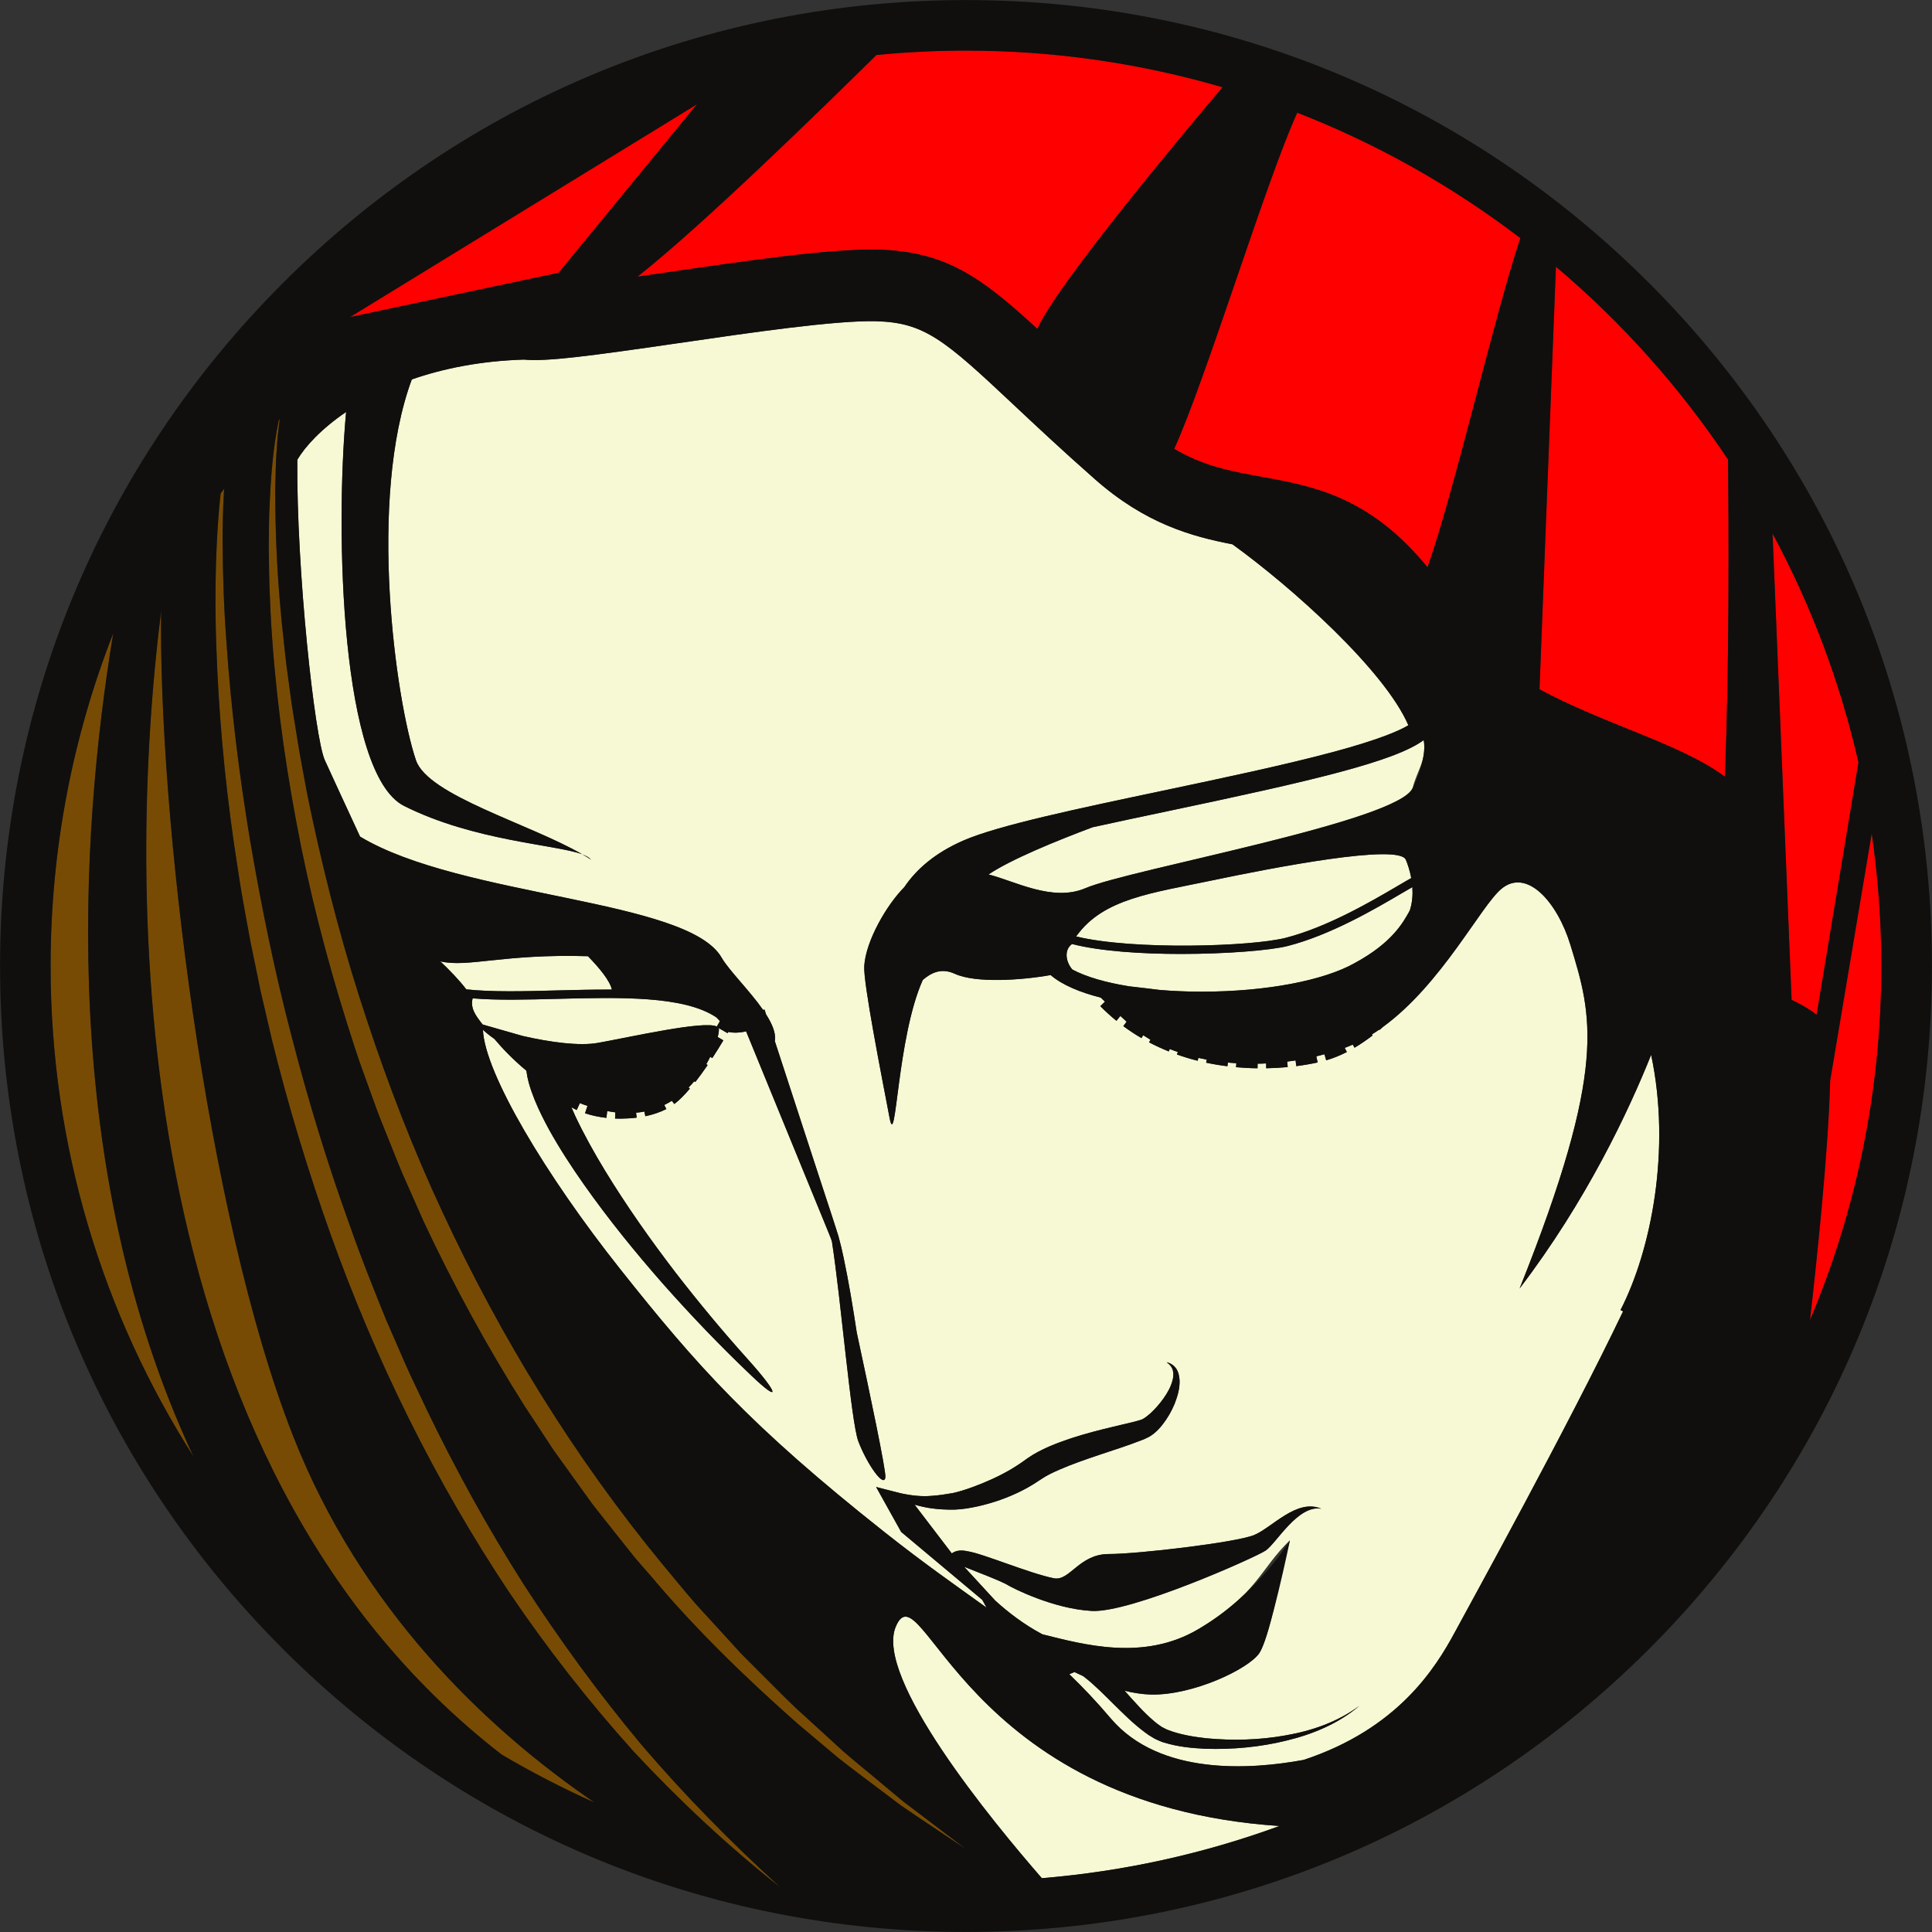 <?xml version="1.0" encoding="UTF-8"?>
<svg width="342mm" height="342mm" fill-rule="evenodd" stroke-linejoin="round" stroke-width="28.222" preserveAspectRatio="xMidYMid" version="1.2" viewBox="0 0 34200 34200" xml:space="preserve" xmlns="http://www.w3.org/2000/svg" xmlns:ooo="http://xml.openoffice.org/svg/export">
 
 <rect x="0" y="0" width="34200" height="34200" fill="#333333" stroke="none"/>
 
 <defs class="TextShapeIndex">
  
 </defs>
 <defs class="EmbeddedBulletChars">
  
  
  
  
  
  
  
  
  
  
 </defs>
 
 <g><path d="m10304 15121c56 32 109 65 157 97-24-37-78-68-157-97z" fill="#f6f9d4"/><path d="m33132 14753c112 767 171 1550 171 2347 0 2221-450 4340-1264 6271 112-980 329-3004 357-4239l736-4379z" fill="#f00"/><path d="m32898 13496-741 4468c-114-93-268-182-443-266-50-1207-262-6419-337-8254 678 1261 1195 2620 1521 4052z" fill="#f00"/><path d="m28807 12900c-518-210-1069-434-1556-699l291-7481c1169 988 2197 2138 3048 3415 10 1069 25 3696-58 5613-439-327-1053-576-1725-848z" fill="#f00"/><path d="m28731 23213c-973 2035-2714 5190-2976 5676-348 647-1018 1716-2678 2264-937 173-2549 284-3415-734-255-301-497-555-734-783 31-12 61-25 91-38 47 23 98 46 153 71 10 8 20 15 30 23 86 66 171 143 256 224 169 161 335 334 514 501 89 83 183 164 284 240l77 56 84 51c26 18 61 30 91 45 32 13 64 29 95 36 248 77 491 99 735 111 486 15 970-30 1438-146 467-112 924-305 1288-615-384 286-843 444-1307 524-465 84-941 95-1406 51-231-26-465-66-669-144-27-8-47-21-70-32-22-13-45-20-67-38l-66-47-64-53c-85-73-167-153-247-239-88-93-174-190-261-288 155 38 313 63 464 67 746 18 1734-454 1921-734s361-1330 541-1996c-541 525-578 959-1623 1574-966 570-2029 271-2758 90-329-174-612-394-835-597l-551-599c263 112 659 250 790 334 50 32 780 411 1470 448s2891-944 3078-1069 569-815 984-740c-434-187-872 336-1189 466-317 131-2052 336-2574 336-523 0-690 485-970 429-436-87-1268-442-1529-478-101-23-200-20-278 38l-659-863c100 29 201 51 293 64 137 20 274 25 409 24 150-5 281-29 416-58 267-60 527-150 776-275 63-31 124-65 184-102 31-18 61-37 90-57 30-20 61-41 82-53 87-60 198-112 309-161 224-98 465-181 708-263 245-83 490-158 745-258l49-19 51-24c9-5 16-7 27-13l32-18c19-12 38-25 55-38 66-52 116-106 161-164 90-114 160-236 214-366 51-130 94-267 90-414-3-72-18-148-58-211-43-62-106-102-171-115 55 37 96 88 110 144 15 55 10 114-4 171-29 114-88 223-159 322-70 99-151 192-237 270-43 38-88 74-129 96-11 6-20 10-29 14l-30 9c-26 8-53 16-84 24-241 60-501 116-755 185-256 69-511 149-766 258-127 57-253 118-380 207-34 23-56 39-80 57-24 17-48 34-73 50-49 34-102 64-153 96-210 122-439 224-672 309-115 42-237 81-346 104-125 22-249 41-373 49-171 16-356-4-549-46l-267-68-167-43 443 795 1437 1204 75 137c-514-370-1090-770-1804-1335-2387-1890-3332-2959-4675-4650-1324-1667-2405-3478-2436-4244 49 46 116 101 202 161 129 153 321 359 567 563 10 77 25 150 43 216 29 105 65 201 102 296 76 188 165 361 257 532 188 337 395 656 613 965 435 618 909 1202 1404 1765 497 561 1015 1102 1557 1617 540 516 491 325-62-289-441-490-862-998-1265-1518-451-588-878-1193-1260-1820-190-313-368-633-522-958-24-53-47-107-71-160 7 4 13 8 20 12 24 13 49 26 75 38l56-122c45 18 89 34 135 49l-44 131c116 38 243 66 379 81l14-120c36 7 73 13 110 18 12 2 23 3 34 4l-5 110c33 2 66 2 99 2 94-2 192-6 284-18l-11-87c50-4 99-12 147-21l17 83c138-29 263-72 372-127l-37-72c47-23 91-47 134-74l44 57c84-64 176-156 275-272l-23-21c36-35 69-72 101-110l18 14c69-89 143-190 219-301l-24-16c26-45 49-88 70-131l36 24c65-100 131-205 196-314l-100-59c17-67 24-119 20-146 0-5-2-10-5-14l160 92c4-8 9-15 13-23 108 26 229 10 315-9l1068 2607 291 710c47 117 99 238 143 352 6 17 11 35 17 52 161 1032 339 3197 467 3535 156 410 460 839 479 634 11-123-276-1487-507-2561-67-444-140-886-233-1327-26-125-56-251-91-377-39-128-79-246-118-368l-239-729-769-2356c2-9 3-21 4-35 8-128-58-280-159-438l-28-86-24 8c-237-341-605-701-734-925-598-1047-4603-1062-6401-2144-264-569-523-1131-624-1353-178-388-504-3369-487-5318 138-234 424-547 864-846-197 2135-92 6415 1028 6975 1241 621 2667 679 3150 854-933-540-2731-1041-2942-1665-356-1052-858-4620-73-6740 550-191 1209-327 1983-351 402 38 1138-59 2727-290 1309-191 2793-407 3507-389 853 22 1209 324 2432 1475 383 359 858 806 1444 1322 893 787 1705 1011 2434 1152 1053 760 2694 2230 3114 3203-158 96-516 254-1334 474-854 229-1952 461-3014 685-1500 316-2916 614-3530 882-506 221-833 511-1046 826-308 309-680 946-708 1395-18 299 299 1903 448 2687 118 619 128-1415 588-2440 141-122 323-222 568-109 372 170 1185 113 1695 22 204 175 519 306 887 399 24 23 49 47 75 72l-82 80c90 91 186 178 285 259l70-86c48 44 87 79 110 102l-58 78c103 76 211 148 321 212l31-51c41 27 84 54 128 80l-24 46c112 59 230 113 349 161l17-43c47 19 94 37 143 53l-16 44c119 42 242 80 367 111l13-51c49 11 98 21 148 31l-11 54c122 26 249 48 377 63l8-65c50 5 100 9 150 12l-6 70c125 11 253 18 381 19l1-81c50 0 100-2 151-5l1 86c127-2 255-10 381-21l-9-97c49-6 99-13 148-21l13 101c133-17 260-39 378-65l-24-108c48-11 96-24 144-37l31 107c119-34 242-84 366-147l-38-73c48-18 95-37 142-58l32 55c105-62 212-135 319-217l-13-18c44-27 86-55 129-84l5 6c21-18 42-37 64-56 1041-760 1727-2136 2095-2443 447-373 988 224 1223 995 383 1253 667 2164-900 6079 1187-1558 1929-3139 2328-4136 357 1677 0 3464-542 4518l46 23z" fill="#f6f9d4"/><path d="m15858 28790c461-1069 1175 3159 6791 3533-1330 487-2741 803-4207 924-877-1007-2974-3553-2584-4457z" fill="#f6f9d4"/><path d="m12743 18076c-14 25-32 57-54 95-229-110-1511 183-2103 289-326 59-842-9-1338-123l-705-202c-132-167-220-293-177-463 438 37 958 23 1494 9 1106-28 2246-58 2819 327 25 24 47 46 64 68z" fill="#f6f9d4"/><path d="m8254 17513c-133-173-296-340-461-496 488 115 1115-136 2614-91 200 205 389 433 424 591-319-2-648 7-975 15-586 16-1153 30-1602-19z" fill="#f6f9d4"/><path d="m16329 32218-384-261-370-279c-247-186-496-371-739-563l-711-598c-928-819-1822-1686-2620-2638-101-118-207-231-304-353l-290-364-289-365c-48-62-97-122-144-184l-680-945-512-779c-664-1050-1260-2143-1788-3268l-377-852c-120-287-232-577-349-864-28-73-58-144-85-217l-80-219-158-438c-110-291-201-587-296-883-373-1183-684-2387-910-3607-229-1219-388-2452-454-3690l-20-464c-6-155-6-310-9-465l-4-232 3-232c3-155 1-310 11-465 21-520 58-1043 163-1553l18-21c-9 63-15 128-23 192-22 152-26 307-38 460-10 154-10 308-16 462-5 154-1 308-1 462 9 615 39 1231 98 1843 11 154 30 307 46 460 17 152 31 305 50 458l62 457 31 229 36 228c50 303 94 607 153 909l84 454c29 151 63 301 94 451 258 1202 573 2391 961 3555 385 1166 828 2314 1348 3425 1035 2225 2330 4332 3892 6228 197 235 390 475 592 706l622 680 155 171c53 56 108 109 162 164l326 326c218 217 431 439 663 642l681 623c233 202 474 394 709 593l355 296 369 279 737 561-770-515z" fill="#784b04"/><path d="m9019 28195c-1320-1978-2376-4130-3176-6369-398-1120-743-2258-1028-3412l-202-867-179-872c-56-291-107-584-159-876-49-293-90-587-136-880-169-1175-275-2359-313-3544-19-593-17-1187 12-1779 15-287 34-575 67-861 21-28 41-55 62-83-1 21-2 42-4 62-17 295-24 590-23 885 3 589 23 1179 68 1767 80 1176 225 2347 418 3509 198 1161 432 2315 731 3454 294 1139 637 2266 1037 3371 193 556 413 1101 633 1646l352 809c119 269 251 531 374 798 511 1059 1079 2090 1710 3083 638 988 1332 1939 2087 2844 756 886 1572 1716 2435 2504-2 0-5-1-7-1-914-725-1768-1526-2565-2382-794-883-1528-1821-2194-2806z" fill="#784b04"/><path d="m2852 10813c-51 3534 779 10641 2335 14605 1200 3055 3388 5158 5336 6489-566-253-1115-537-1645-850-6722-5207-6641-15375-6026-20244z" fill="#784b04"/><path d="m2004 11209c-592 3589-973 9463 1419 14571-1600-2511-2528-5490-2528-8680 0-2077 394-4064 1109-5891z" fill="#784b04"/><path d="m12294 1872 44-28-37 46-2024 2466-388 473-1803 382-1890 401 6098-3740z" fill="#f00"/><path d="m21641 1544c-730 863-2938 3504-3278 4278-988-912-1623-1373-2825-1404-822-20-2296 194-3722 402-168 24-348 50-531 76 1130-889 3242-2950 4228-3923 522-51 1051-78 1587-78 1575 0 3099 228 4541 649z" fill="#f00"/><path d="m17498 15479c400-269 1205-597 1843-836 417-92 864-186 1318-282 2586-544 4030-882 4543-1261 61 347-128 562-193 843-224 597-5011 1443-5795 1779-583 250-1263-132-1716-243z" fill="#f6f9d4"/><path d="m19065 16555c473-647 1318-746 2388-970 1069-224 3307-659 3432-367 31 74 71 189 96 325-64 35-143 82-245 142-462 271-1236 725-1978 916-596 153-2691 223-3711-25 6-7 13-14 18-21z" fill="#f6f9d4"/><path d="m20907 16886c819 0 1592-65 1888-141 763-196 1547-656 2016-932 65-38 131-76 190-110 9 132 0 274-45 413-115 209-308 569-973 930-548 310-1567 507-2706 508h-6c-257 0-503-11-736-30-188-23-376-46-548-65-420-68-767-169-1004-297-109-121-160-340-7-452 498 128 1230 176 1931 176z" fill="#f6f9d4"/><path d="m25270 10042c-1025-1253-2024-1435-2925-1599-546-98-1036-188-1560-498 562-1233 1630-4753 2178-5951 1425 555 2753 1307 3950 2221-466 1398-1160 4459-1643 5827z" fill="#f00"/><path d="m10305 15122c79 29 133 60 157 97-48-32-101-65-157-97zm22828-368c112 767 171 1550 171 2347 0 2221-450 4340-1264 6271 112-980 329-3004 357-4239zm-234-1257-741 4468c-114-93-268-182-443-266-50-1207-262-6419-337-8254 678 1261 1195 2620 1521 4052zm-4091-596c-518-210-1069-434-1556-699l291-7481c1169 988 2197 2138 3048 3415 10 1069 25 3696-58 5613-439-327-1053-576-1725-848zm-76 10313c-973 2035-2714 5190-2976 5676-348 647-1018 1716-2678 2264-937 173-2549 284-3415-734-255-301-497-555-734-783 31-12 61-25 91-38 47 23 98 46 153 71 10 8 20 15 30 23 86 66 171 143 256 224 169 161 335 334 514 501 89 83 183 164 284 240l77 56 84 51c26 18 61 30 91 45 32 13 64 29 95 36 248 77 491 99 735 111 486 15 970-30 1438-146 467-112 924-305 1288-615-384 286-843 444-1307 524-465 84-941 95-1406 51-231-26-465-66-669-144-27-8-47-21-70-32-22-13-45-20-67-38l-66-47-64-53c-85-73-167-153-247-239-88-93-174-190-261-288 155 38 313 63 464 67 746 18 1734-454 1921-734s541-1996 541-1996-578 959-1623 1574c-966 570-2029 271-2758 90-329-174-612-394-835-597l-551-599s659 250 790 334c50 32 780 411 1470 448s2891-944 3078-1069 569-815 984-740c-434-187-872 336-1189 466-317 131-2052 336-2574 336-523 0-690 485-970 429-436-87-1268-442-1529-478-101-23-200-20-278 38l-659-863c100 29 201 51 293 64 137 20 274 25 409 24 150-5 281-29 416-58 267-60 527-150 776-275 63-31 124-65 184-102 31-18 61-37 90-57 30-20 61-41 82-53 87-60 198-112 309-161 224-98 465-181 708-263 245-83 490-158 745-258l49-19 51-24c9-5 16-7 27-13l32-18c19-12 38-25 55-38 66-52 116-106 161-164 90-114 160-236 214-366 51-130 94-267 90-414-3-72-18-148-58-211-43-62-106-102-171-115 55 37 96 88 110 144 15 55 10 114-4 171-29 114-88 223-159 322-70 99-151 192-237 270-43 38-88 74-129 96-11 6-20 10-29 14l-30 9c-26 8-53 16-84 24-241 60-501 116-755 185-256 69-511 149-766 258-127 57-253 118-380 207-34 23-56 39-80 57-24 17-48 34-73 50-49 34-102 64-153 96-210 122-439 224-672 309-115 42-237 81-346 104-125 22-249 41-373 49-171 16-356-4-549-46l-267-68-167-43 443 795 1437 1204 75 137c-514-370-1090-770-1804-1335-2387-1890-3332-2959-4675-4650-1324-1667-2405-3478-2436-4244 49 46 116 101 202 161 129 153 321 359 567 563 10 77 25 150 43 216 29 105 65 201 102 296 76 188 165 361 257 532 188 337 395 656 613 965 435 618 909 1202 1404 1765 497 561 1015 1102 1557 1617 540 516 491 325-62-289-441-490-862-998-1265-1518-451-588-878-1193-1260-1820-190-313-368-633-522-958-24-53-47-107-71-160 7 4 13 8 20 12 24 13 49 26 75 38l56-122c45 18 89 34 135 49l-44 131c116 38 243 66 379 81l14-120c36 7 73 13 110 18 12 2 23 3 34 4l-5 110c33 2 66 2 99 2 94-2 192-6 284-18l-11-87c50-4 99-12 147-21l17 83c138-29 263-72 372-127l-37-72c47-23 91-47 134-74l44 57c84-64 176-156 275-272l-23-21c36-35 69-72 101-110l18 14c69-89 143-190 219-301l-24-16c26-45 49-88 70-131l36 24c65-100 131-205 196-314l-100-59c17-67 24-119 20-146 0-5-2-10-5-14l160 92c4-8 9-15 13-23 108 26 229 10 315-9l1068 2607 291 710c47 117 99 238 143 352 6 17 11 35 17 52 161 1032 339 3197 467 3535 156 410 460 839 479 634 11-123-276-1487-507-2561-67-444-140-886-233-1327-26-125-56-251-91-377-39-128-79-246-118-368l-239-729-769-2356c2-9 3-21 4-35 8-128-58-280-159-438l-28-86-24 8c-237-341-605-701-734-925-598-1047-4603-1062-6401-2144-264-569-523-1131-624-1353-178-388-504-3369-487-5318 138-234 424-547 864-846-197 2135-92 6415 1028 6975 1241 621 2667 679 3150 854-933-540-2731-1041-2942-1665-356-1052-858-4620-73-6740 550-191 1209-327 1983-351 402 38 1138-59 2727-290 1309-191 2793-407 3507-389 853 22 1209 324 2432 1475 383 359 858 806 1444 1322 893 787 1705 1011 2434 1152 1053 760 2694 2230 3114 3203-158 96-516 254-1334 474-854 229-1952 461-3014 685-1500 316-2916 614-3530 882-506 221-833 511-1046 826-308 309-680 946-708 1395-18 299 299 1903 448 2687 118 619 128-1415 588-2440 141-122 323-222 568-109 372 170 1185 113 1695 22 204 175 519 306 887 399 24 23 49 47 75 72l-82 80c90 91 186 178 285 259l70-86c48 44 87 79 110 102l-58 78c103 76 211 148 321 212l31-51c41 27 84 54 128 80l-24 46c112 59 230 113 349 161l17-43c47 19 94 37 143 53l-16 44c119 42 242 80 367 111l13-51c49 11 98 21 148 31l-11 54c122 26 249 48 377 63l8-65c50 5 100 9 150 12l-6 70c125 11 253 18 381 19l1-81c50 0 100-2 151-5l1 86c127-2 255-10 381-21l-9-97c49-6 99-13 148-21l13 101c133-17 260-39 378-65l-24-108c48-11 96-24 144-37l31 107c119-34 242-84 366-147l-38-73c48-18 95-37 142-58l32 55c105-62 212-135 319-217l-13-18c44-27 86-55 129-84l5 6c21-18 42-37 64-56 1041-760 1727-2136 2095-2443 447-373 988 224 1223 995 383 1253 667 2164-900 6079 1187-1558 1929-3139 2328-4136 357 1677 0 3464-542 4518zm-12873 5577c461-1069 1175 3159 6791 3533-1330 487-2741 803-4207 924-877-1007-2974-3553-2584-4457zm-3115-10714c-14 25-32 57-54 95-229-110-1511 183-2103 289-326 59-842-9-1338-123l-705-202c-132-167-220-293-177-463 438 37 958 23 1494 9 1106-28 2246-58 2819 327 25 24 47 46 64 68zm-4489-563c-133-173-296-340-461-496 488 115 1115-136 2614-91 200 205 389 433 424 591-319-2-648 7-975 15-586 16-1153 30-1602-19zm8075 14705-384-261-370-279c-247-186-496-371-739-563l-711-598c-928-819-1822-1686-2620-2638-101-118-207-231-304-353l-290-364-289-365c-48-62-97-122-144-184l-680-945-512-779c-664-1050-1260-2143-1788-3268l-377-852c-120-287-232-577-349-864-28-73-58-144-85-217l-80-219-158-438c-110-291-201-587-296-883-373-1183-684-2387-910-3607-229-1219-388-2452-454-3690l-20-464c-6-155-6-310-9-465l-4-232 3-232c3-155 1-310 11-465 21-520 58-1043 163-1553 6-7 12-14 18-21-9 63-15 128-23 192-22 152-26 307-38 460-10 154-10 308-16 462-5 154-1 308-1 462 9 615 39 1231 98 1843 11 154 30 307 46 460 17 152 31 305 50 458l62 457 31 229 36 228c50 303 94 607 153 909l84 454c29 151 63 301 94 451 258 1202 573 2391 961 3555 385 1166 828 2314 1348 3425 1035 2225 2330 4332 3892 6228 197 235 390 475 592 706l622 680 155 171c53 56 108 109 162 164l326 326c218 217 431 439 663 642l681 623c233 202 474 394 709 593l355 296 369 279 738 561zm-7310-4023c-1320-1978-2376-4130-3176-6369-398-1120-743-2258-1028-3412l-202-867-179-872c-56-291-107-584-159-876-49-293-90-587-136-880-169-1175-275-2359-313-3544-19-593-17-1187 12-1779 15-287 34-575 67-861 21-28 41-55 62-83-1 21-2 42-4 62-17 295-24 590-23 885 3 589 23 1179 68 1767 80 1176 225 2347 418 3509 198 1161 432 2315 731 3454 294 1139 637 2266 1037 3371 193 556 413 1101 633 1646l352 809c119 269 251 531 374 798 511 1059 1079 2090 1710 3083 638 988 1332 1939 2087 2844 766 897 1594 1738 2469 2535-929-733-1797-1545-2606-2414-794-883-1528-1821-2194-2806zm-6167-17382c-51 3534 779 10641 2335 14605 1200 3055 3388 5158 5336 6489-566-253-1115-537-1645-850-6722-5207-6641-15375-6026-20244zm-848 396c-592 3589-973 9463 1419 14571-1600-2511-2528-5490-2528-8680 0-2077 394-4064 1109-5891zm10290-9337 44-28-37 46-2024 2466-388 473-1803 382-1890 401zm9347-328c-730 863-2938 3504-3278 4278-988-912-1623-1373-2825-1404-822-20-2296 194-3722 402-168 24-348 50-531 76 1130-889 3242-2950 4228-3923 522-51 1051-78 1587-78 1575 0 3099 228 4541 649zm-4143 13935c400-269 1205-597 1843-836 417-92 864-186 1318-282 2586-544 4030-882 4543-1261 61 347-193 843-193 843-224 597-5011 1443-5795 1779-583 250-1263-132-1716-243zm1567 1076c473-647 1318-746 2388-970 1069-224 3307-659 3432-367 31 74 71 189 96 325-64 35-143 82-245 142-462 271-1236 725-1978 916-596 153-2691 223-3711-25 6-7 13-14 18-21zm1842 331c819 0 1592-65 1888-141 763-196 1547-656 2016-932 65-38 131-76 190-110 9 132 0 274-45 413-115 209-308 569-973 930-548 310-1567 507-2706 508h-6c-257 0-503-11-736-30-188-23-376-46-548-65-420-68-767-169-1004-297-109-121-160-340-7-452 498 128 1230 176 1931 176zm4363-6844c-1025-1253-2024-1435-2925-1599-546-98-1036-188-1560-498 562-1233 1630-4753 2178-5951 1425 555 2753 1307 3950 2221-466 1398-1160 4459-1643 5827zm-8170-10042c-4568 0-8862 1779-12092 5008-3229 3230-5008 7524-5008 12092 0 4566 1779 8860 5008 12090 3230 3229 7524 5008 12092 5008 4566 0 8860-1779 12090-5008 3229-3230 5008-7524 5008-12090 0-4568-1779-8862-5008-12092-3230-3229-7524-5008-12090-5008z" fill="#100f0d"/></g>
</svg>
